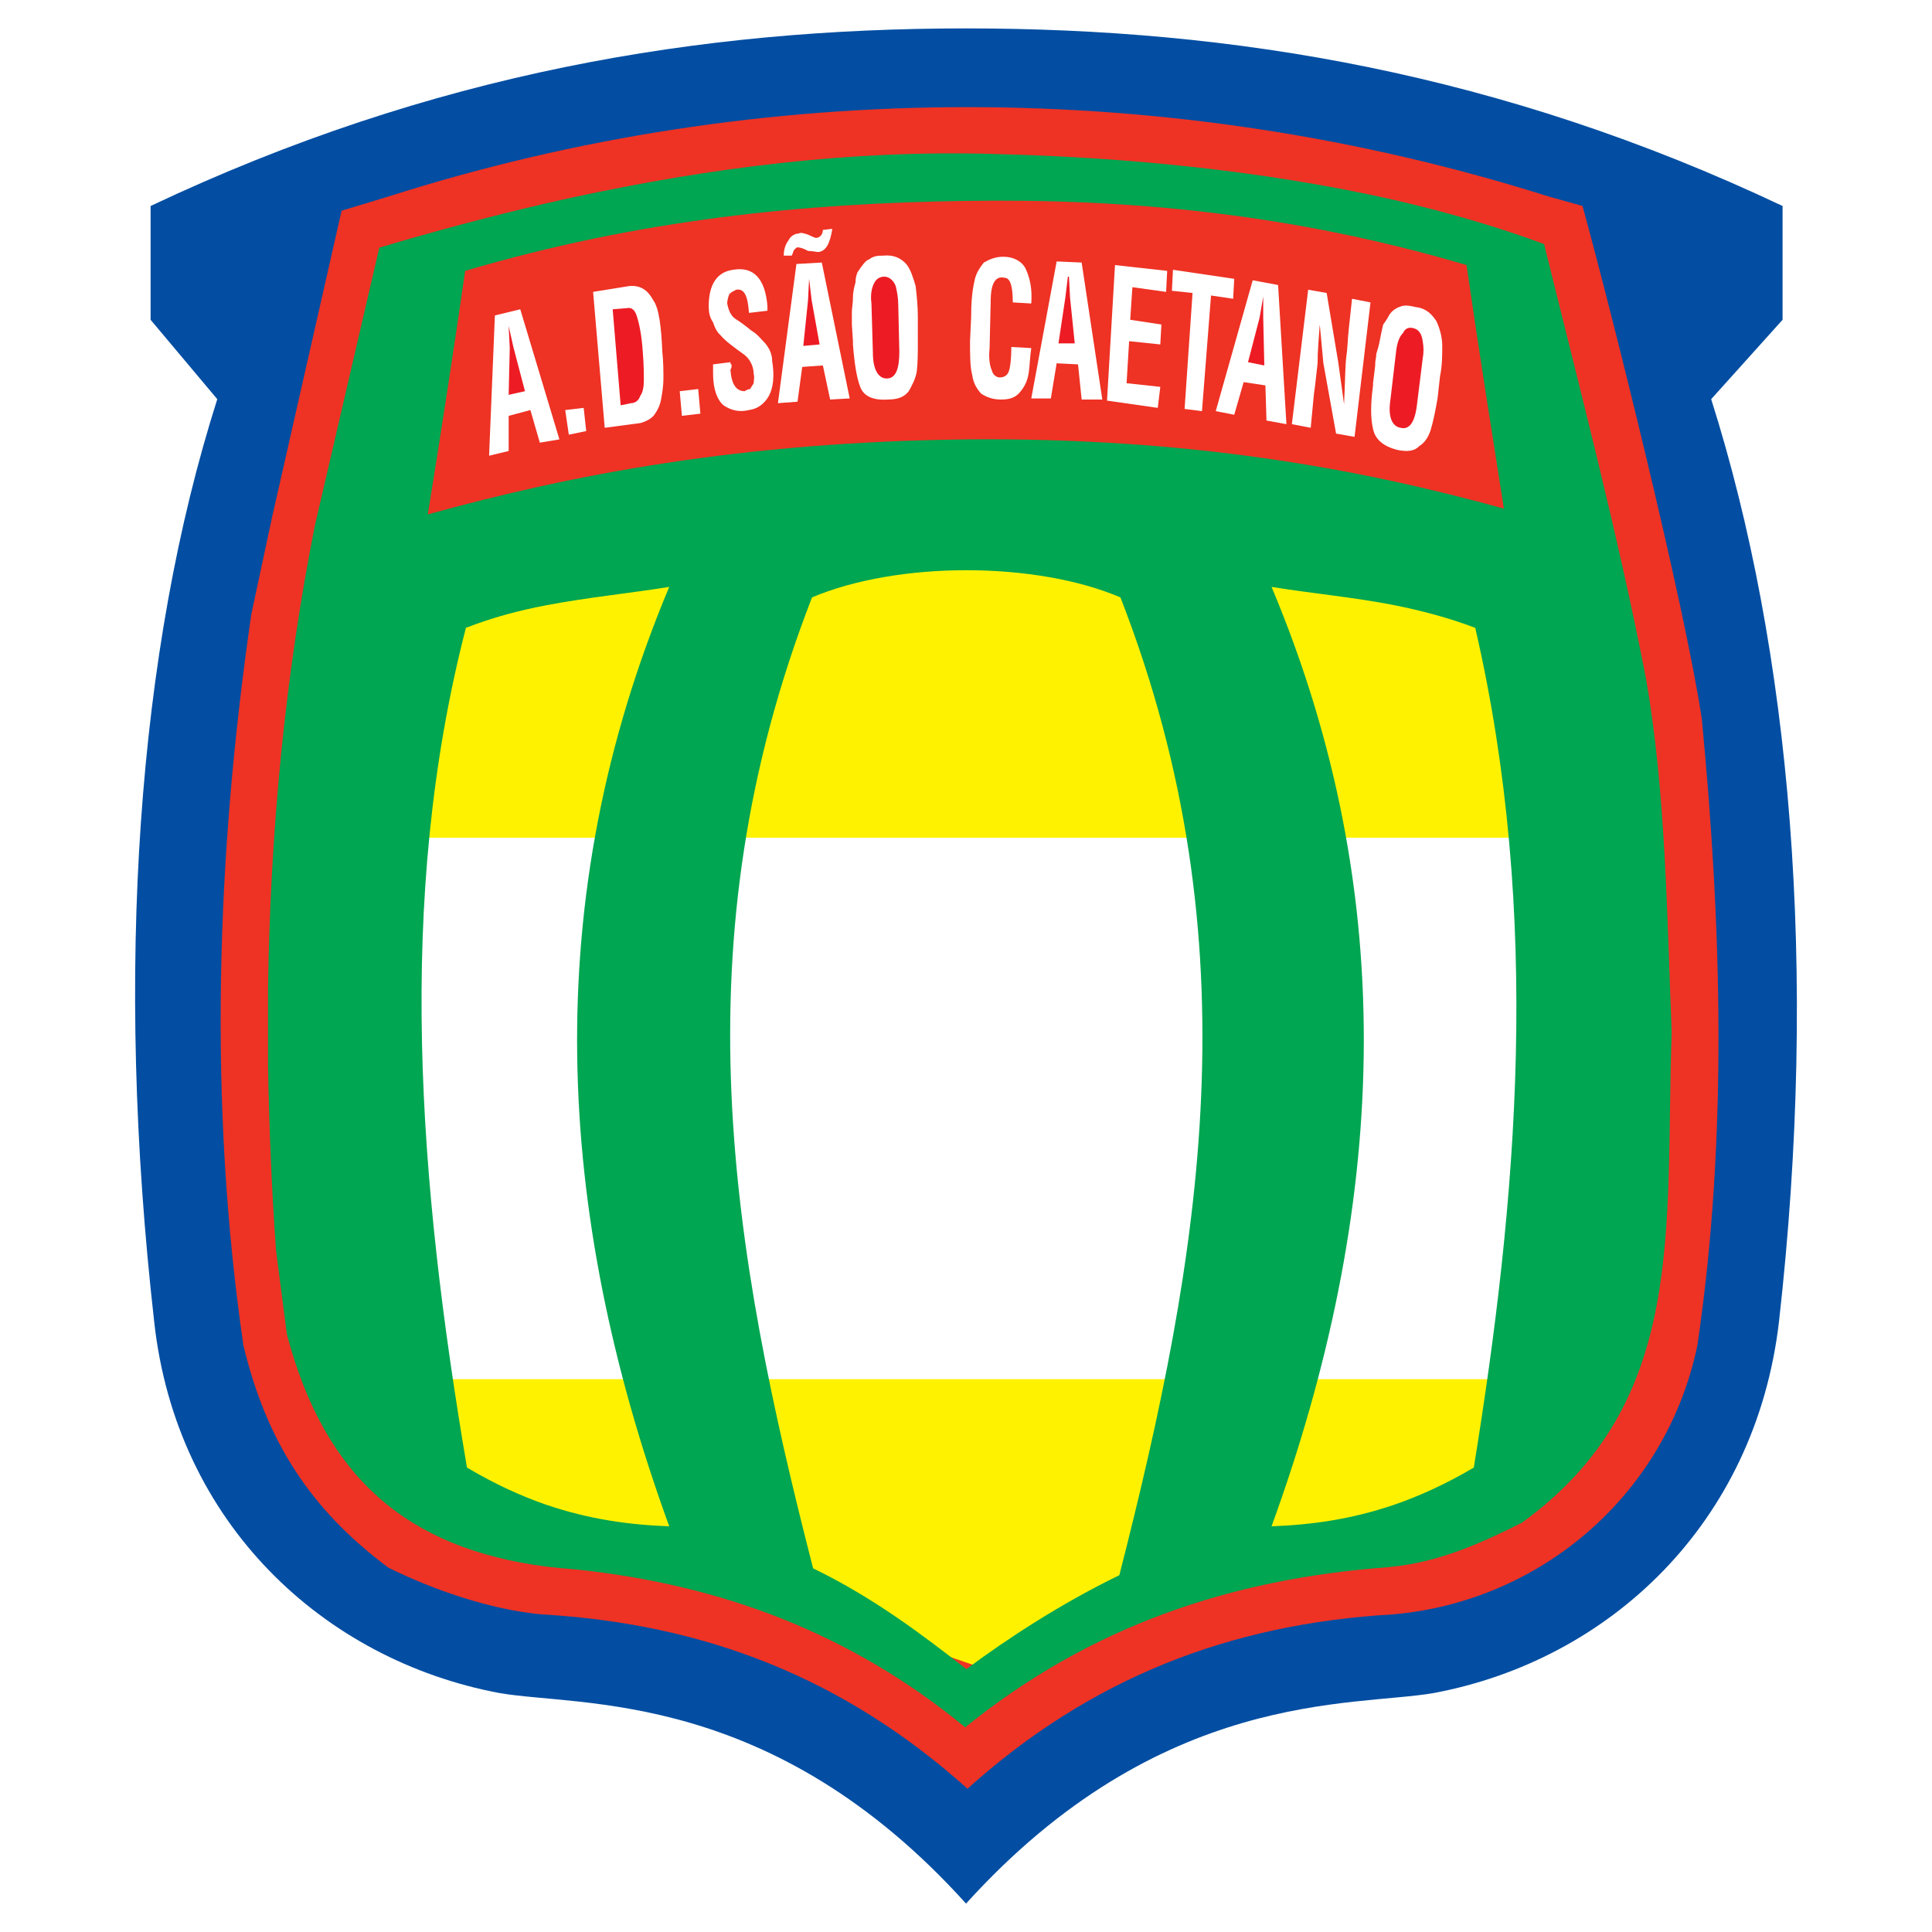 <?xml version="1.0" encoding="utf-8"?>
<!-- Generator: Adobe Illustrator 13.0.0, SVG Export Plug-In . SVG Version: 6.00 Build 14948)  -->
<!DOCTYPE svg PUBLIC "-//W3C//DTD SVG 1.0//EN" "http://www.w3.org/TR/2001/REC-SVG-20010904/DTD/svg10.dtd">
<svg version="1.0" id="Layer_1" xmlns="http://www.w3.org/2000/svg" xmlns:xlink="http://www.w3.org/1999/xlink" x="0px" y="0px"
	 width="192.756px" height="192.756px" viewBox="0 0 192.756 192.756" enable-background="new 0 0 192.756 192.756"
	 xml:space="preserve">
<g>
	<polygon fill-rule="evenodd" clip-rule="evenodd" fill="#FFFFFF" points="0,0 192.756,0 192.756,192.756 0,192.756 0,0 	"/>
	<path fill-rule="evenodd" clip-rule="evenodd" fill="#034EA2" d="M96.382,189.922c-19.381-21.479-38.509-19.6-46.573-21.01
		c-17.501-3.291-32.218-16.922-34.423-37.025c-3.978-35.111-1.664-67.076,6.292-92.062l-6.653-7.919V20.552
		C43.156,7.246,69.877,2.834,96.382,2.834c26.576,0,53.334,4.411,81.466,17.718v11.354l-7.123,7.919
		c7.919,24.986,10.739,56.806,6.762,92.062c-2.35,20.104-16.922,33.734-34.424,37.025C135,170.322,115.835,168.443,96.382,189.922
		L96.382,189.922z"/>
	<path fill-rule="evenodd" clip-rule="evenodd" fill="#EE3224" d="M38.744,156.402c-7.702-5.75-12.149-12.512-14.463-22.201
		c-3.507-24.156-2.712-48.779,0.796-72.934l2.097-9.799l6.907-30.446l4.664-1.41c37.244-11.897,78.176-11.897,115.781,0l3.363,0.94
		c3.037,11.064,10.16,39.667,11.896,51.129c1.989,20.719,2.604,41.872-0.433,62.52c-3.039,14.715-15.44,25.562-30.374,26.865
		c-16.344,0.939-30.229,6.4-42.451,17.393c-12.258-10.992-26.143-16.453-42.487-17.393
		C48.905,160.596,43.192,158.607,38.744,156.402L38.744,156.402z"/>
	<polygon fill-rule="evenodd" clip-rule="evenodd" fill="#FFF200" points="38.744,54.795 153.911,54.795 153.911,146.023 
		97.466,166.236 38.744,146.023 38.744,54.795 	"/>
	<polygon fill-rule="evenodd" clip-rule="evenodd" fill="#FFFFFF" points="38.166,83.578 154.309,83.578 154.309,137.6 
		38.166,137.6 38.166,83.578 	"/>
	<path fill-rule="evenodd" clip-rule="evenodd" fill="#00A651" d="M164.216,67.667c-2.784-14.355-6.653-29.072-10.16-43.318
		c-4.773-1.772-9.835-3.218-15.007-4.412c-12.944-2.929-26.757-4.23-39.231-4.556c-1.121-0.036-2.278-0.073-3.399-0.073
		c-14.138-0.145-28.204,1.844-41.98,4.99c-5.604,1.302-11.137,2.785-16.597,4.411l-6.437,27.77
		c-3.001,15.115-4.447,30.663-4.664,46.176v7.629c0.108,6.184,0.361,12.33,0.795,18.441l1.084,8.389
		c3.797,14.393,12.077,21.369,25.818,23.178c0.977,0.109,1.989,0.217,3.001,0.289c14.608,1.52,27.553,6.438,38.871,15.766
		c0.036-0.037,0.072-0.072,0.108-0.107c12.33-9.945,26.287-14.717,42.017-15.875c0.181-0.035,0.397-0.035,0.614-0.072
		c4.557-0.471,8.787-2.35,12.801-4.375c16.561-12.004,14.247-29.289,14.934-48.924C166.312,91.315,166.205,79.058,164.216,67.667
		L164.216,67.667z M66.768,152.279c-3.978-0.145-7.991-0.688-12.33-2.17c-2.495-0.867-5.099-2.061-7.847-3.688
		c-4.809-28.35-7.123-56.625-0.108-83.78c2.676-1.048,5.315-1.736,7.955-2.242c4.158-0.795,8.28-1.193,12.33-1.844
		C53.714,89.688,55.341,120.857,66.768,152.279L66.768,152.279z M111.677,157.16c-5.821,2.822-11.173,6.328-15.259,9.365
		c-4.086-3.182-9.221-7.123-15.295-10.051c-8.171-31.857-13.523-62.339-0.108-96.871c4.267-1.808,9.835-2.712,15.404-2.712
		s11.137,0.905,15.368,2.712C125.236,94.136,119.849,125.197,111.677,157.16L111.677,157.16z M147.041,146.422
		c-2.82,1.662-5.46,2.855-7.992,3.725c-4.266,1.445-8.244,1.988-12.185,2.133c11.426-31.422,13.089-62.591,0-93.724
		c4.013,0.651,8.062,1.012,12.185,1.808c2.676,0.542,5.389,1.23,8.137,2.278C153.838,91.46,151.38,119.699,147.041,146.422
		L147.041,146.422z"/>
	<path fill-rule="evenodd" clip-rule="evenodd" fill="#EE3224" d="M96.382,43.839c22.274-0.218,39.305,2.928,53.66,6.906
		c-1.266-8.064-2.567-16.235-3.725-24.3c-17.393-5.134-33.736-6.653-49.936-6.4c-16.091,0.217-32.58,1.845-49.972,6.979
		c-1.157,8.063-2.423,16.235-3.725,24.298C57.041,47.346,73.963,44.092,96.382,43.839L96.382,43.839z"/>
	<path fill-rule="evenodd" clip-rule="evenodd" fill="#FFFFFF" d="M143.425,39.752c-0.218,1.266-0.434,2.314-0.687,3.146
		c-0.218,0.687-0.579,1.265-1.157,1.627c-0.434,0.47-1.158,0.578-2.17,0.362c-1.41-0.362-2.206-1.048-2.423-2.098
		c-0.253-1.048-0.253-2.458,0-4.338v-0.217l0.217-1.772c0,0,0-0.108,0-0.217c0-0.253,0.109-0.579,0.109-0.94
		c0.144-0.47,0.253-0.795,0.361-1.41c0.108-0.578,0.217-1.049,0.325-1.519c0.253-0.326,0.47-0.687,0.578-0.904
		c0.361-0.615,0.94-0.832,1.302-0.94c0.435-0.109,0.904,0,1.374,0.108c1.013,0.109,1.591,0.687,2.062,1.41
		c0.361,0.795,0.578,1.627,0.578,2.459c0,0.903,0,1.952-0.217,3L143.425,39.752L143.425,39.752z"/>
	<path fill-rule="evenodd" clip-rule="evenodd" fill="#FFFFFF" d="M130.517,28.905l1.844,0.325l1.156,6.907l0.579,4.195
		c0.108-2.206,0.108-3.725,0.217-4.665c0.145-0.94,0.145-1.88,0.253-2.82l0.326-3.037l1.844,0.361l-1.591,13.415L133.3,43.26
		l-1.266-7.015l-0.361-3.869c-0.108,1.41-0.217,2.711-0.217,3.869c-0.145,1.265-0.253,2.35-0.362,3.037l-0.324,3.399l-1.881-0.362
		L130.517,28.905L130.517,28.905z"/>
	<polygon fill-rule="evenodd" clip-rule="evenodd" fill="#FFFFFF" points="124.983,27.965 127.515,28.435 128.347,42.32 
		126.357,41.958 126.25,38.451 124.079,38.125 123.14,41.38 121.295,41.019 124.983,27.965 	"/>
	<polygon fill-rule="evenodd" clip-rule="evenodd" fill="#FFFFFF" points="123.031,29.809 120.825,29.483 119.921,41.019 
		118.186,40.801 118.981,29.23 116.92,29.013 117.028,26.917 123.14,27.82 123.031,29.809 	"/>
	<polygon fill-rule="evenodd" clip-rule="evenodd" fill="#FFFFFF" points="111.243,26.446 116.45,27.025 116.342,29.122 
		112.979,28.652 112.762,31.906 115.872,32.376 115.764,34.365 112.653,34.04 112.4,38.234 115.764,38.596 115.51,40.693 
		110.447,39.97 111.243,26.446 	"/>
	<polygon fill-rule="evenodd" clip-rule="evenodd" fill="#FFFFFF" points="105.422,26.084 107.917,26.193 109.978,39.861 
		107.917,39.861 107.555,36.354 105.422,36.246 104.843,39.752 102.89,39.752 105.422,26.084 	"/>
	<path fill-rule="evenodd" clip-rule="evenodd" fill="#FFFFFF" d="M101.046,30.17c0-1.627-0.253-2.458-0.831-2.458
		c-0.904-0.217-1.374,0.578-1.374,2.35l-0.108,4.665c-0.108,0.94,0,1.736,0.217,2.206c0.108,0.47,0.47,0.724,0.795,0.724
		c0.471,0,0.832-0.253,0.94-0.724c0.108-0.325,0.217-1.157,0.217-2.314l1.988,0.108c-0.144,0.94-0.144,1.736-0.253,2.459
		c-0.108,0.687-0.324,1.266-0.795,1.844c-0.47,0.614-1.049,0.831-1.952,0.831c-0.832,0-1.41-0.217-1.989-0.578
		c-0.434-0.47-0.795-1.048-0.904-1.88c-0.217-0.795-0.217-1.989-0.217-3.363l0.109-2.35c0-1.519,0.108-2.676,0.325-3.616
		c0.145-0.832,0.579-1.41,0.94-1.88c0.579-0.326,1.157-0.579,1.952-0.579c1.05,0,1.845,0.47,2.207,1.157
		c0.434,0.94,0.687,1.988,0.577,3.507L101.046,30.17L101.046,30.17z"/>
	<path fill-rule="evenodd" clip-rule="evenodd" fill="#FFFFFF" d="M91.573,33.895c0,1.302,0,2.351-0.109,3.182
		c-0.109,0.688-0.47,1.375-0.796,1.953c-0.47,0.614-1.157,0.831-2.097,0.831c-1.482,0.109-2.423-0.361-2.748-1.265
		c-0.362-0.94-0.579-2.35-0.724-4.23V34.04l-0.108-1.663v-0.108c0,0,0-0.109,0-0.217c0-0.253,0-0.47,0-0.94
		c0-0.361,0.108-0.831,0.108-1.41s0.145-1.157,0.253-1.519c0-0.47,0.109-0.795,0.217-1.048c0.47-0.688,0.796-1.157,1.157-1.266
		c0.47-0.362,0.94-0.362,1.374-0.362c1.049-0.108,1.736,0.217,2.314,0.832c0.47,0.579,0.687,1.374,0.94,2.206
		c0.109,0.94,0.218,1.989,0.218,3.038V33.895L91.573,33.895z"/>
	<path fill-rule="evenodd" clip-rule="evenodd" fill="#FFFFFF" d="M78.194,25.506c0-0.47,0.108-1.049,0.47-1.518
		c0.217-0.471,0.687-0.688,1.012-0.688c0.253-0.145,0.579,0,0.94,0.108c0.47,0.217,0.687,0.326,0.795,0.326
		c0.361,0,0.687-0.326,0.687-0.795l0.94-0.108c-0.217,1.374-0.579,2.206-1.375,2.314c-0.253,0-0.579-0.108-1.048-0.108
		c-0.362-0.217-0.795-0.361-1.049-0.361c-0.108,0-0.217,0.145-0.326,0.253c-0.108,0.108-0.108,0.325-0.253,0.578H78.194
		L78.194,25.506z"/>
	<polygon fill-rule="evenodd" clip-rule="evenodd" fill="#FFFFFF" points="79.459,26.338 81.991,26.193 84.775,39.752 
		82.822,39.861 82.099,36.462 80.038,36.607 79.568,40.079 77.615,40.223 79.459,26.338 	"/>
	<path fill-rule="evenodd" clip-rule="evenodd" fill="#FFFFFF" d="M74.723,31.219c-0.108-1.627-0.434-2.459-1.266-2.314
		c-0.217,0.108-0.47,0.217-0.687,0.434c-0.108,0.253-0.217,0.615-0.217,0.94c0.108,0.578,0.325,1.193,0.795,1.519
		c0.579,0.361,1.049,0.723,1.626,1.193c0.579,0.326,1.013,0.904,1.375,1.266c0.471,0.578,0.687,1.157,0.687,1.735
		c0.253,1.519,0.108,2.712-0.325,3.508c-0.47,0.832-1.157,1.301-1.989,1.41c-1.013,0.253-1.844,0-2.531-0.471
		c-0.578-0.47-1.048-1.519-1.048-3.146c0-0.47,0-0.687,0-0.94l1.735-0.217c0,0.109,0,0.217,0.108,0.217c0,0.108,0,0.253,0,0.253
		c0,0.108-0.108,0.217-0.108,0.325c0.108,1.41,0.579,2.098,1.41,2.098c0.217-0.109,0.326-0.217,0.579-0.217
		c0-0.108,0.217-0.361,0.326-0.578c0-0.253,0.108-0.579,0-0.94c0-0.687-0.326-1.411-0.904-1.88c-0.47-0.326-0.94-0.687-1.41-1.048
		c-0.434-0.326-0.795-0.687-1.012-0.94c-0.362-0.326-0.579-0.796-0.723-1.266c-0.326-0.47-0.434-0.94-0.434-1.627
		c0-2.097,0.795-3.399,2.422-3.616c2.062-0.361,3.218,0.904,3.435,3.616v0.47L74.723,31.219L74.723,31.219z"/>
	<polygon fill-rule="evenodd" clip-rule="evenodd" fill="#FFFFFF" points="67.816,39.03 69.66,38.812 69.877,41.271 68.033,41.488 
		67.816,39.03 	"/>
	<path fill-rule="evenodd" clip-rule="evenodd" fill="#FFFFFF" d="M59.174,29.122l3.58-0.579c1.121-0.108,1.844,0.362,2.423,1.411
		c0.579,0.795,0.795,2.675,0.904,5.134c0.109,1.049,0.109,1.989,0.109,2.676c0,0.687-0.109,1.41-0.218,1.988
		c-0.108,0.687-0.361,1.158-0.687,1.627c-0.253,0.361-0.831,0.687-1.41,0.832l-3.543,0.47L59.174,29.122L59.174,29.122z"/>
	<polygon fill-rule="evenodd" clip-rule="evenodd" fill="#FFFFFF" points="56.39,40.91 58.234,40.693 58.487,43.007 56.751,43.369 
		56.39,40.91 	"/>
	<polygon fill-rule="evenodd" clip-rule="evenodd" fill="#FFFFFF" points="49.375,31.472 51.906,30.857 55.812,43.839 
		53.858,44.164 52.918,40.91 50.749,41.488 50.749,44.996 48.796,45.466 49.375,31.472 	"/>
	<path fill-rule="evenodd" clip-rule="evenodd" fill="#ED1C24" d="M61.127,30.857l0.796,9.582l1.048-0.216
		c0.47,0,0.795-0.362,0.904-0.723c0.253-0.326,0.361-0.904,0.361-1.519c0-0.688,0-1.627-0.108-2.894
		c-0.108-1.663-0.361-2.82-0.579-3.507c-0.217-0.724-0.578-0.94-1.048-0.832L61.127,30.857L61.127,30.857z"/>
	<polygon fill-rule="evenodd" clip-rule="evenodd" fill="#ED1C24" points="52.376,39.03 51.219,34.618 50.749,32.521 50.858,34.727 
		50.749,39.391 52.376,39.03 	"/>
	<polygon fill-rule="evenodd" clip-rule="evenodd" fill="#ED1C24" points="107.229,34.257 106.76,29.701 106.65,27.604 
		106.542,27.604 106.289,29.701 105.603,34.257 107.229,34.257 	"/>
	<polygon fill-rule="evenodd" clip-rule="evenodd" fill="#ED1C24" points="81.773,34.365 80.978,29.954 80.725,27.82 80.617,29.954 
		80.146,34.51 81.773,34.365 	"/>
	<path fill-rule="evenodd" clip-rule="evenodd" fill="#ED1C24" d="M86.944,30.279l0.145,4.917c0,1.735,0.579,2.567,1.374,2.567
		c0.904,0,1.265-0.94,1.265-2.676l-0.108-4.665c0-0.614-0.108-1.301-0.253-1.88c-0.216-0.579-0.687-0.94-1.121-0.94
		c-0.47,0-0.832,0.217-1.049,0.687C86.944,28.76,86.836,29.483,86.944,30.279L86.944,30.279z"/>
	<path fill-rule="evenodd" clip-rule="evenodd" fill="#ED1C24" d="M139.303,34.943l-0.578,4.917
		c-0.254,1.627,0.107,2.676,1.012,2.821c0.832,0.217,1.411-0.47,1.627-2.242l0.579-4.665c0.108-0.578,0.108-1.157,0-1.735
		c-0.108-0.832-0.471-1.193-0.94-1.302c-0.434-0.108-0.795,0-1.013,0.47C139.628,33.57,139.411,34.148,139.303,34.943
		L139.303,34.943z"/>
	<polygon fill-rule="evenodd" clip-rule="evenodd" fill="#ED1C24" points="126.141,36.462 126.032,31.689 126.032,29.592 
		125.671,31.689 124.514,36.137 126.141,36.462 	"/>
</g>
</svg>
